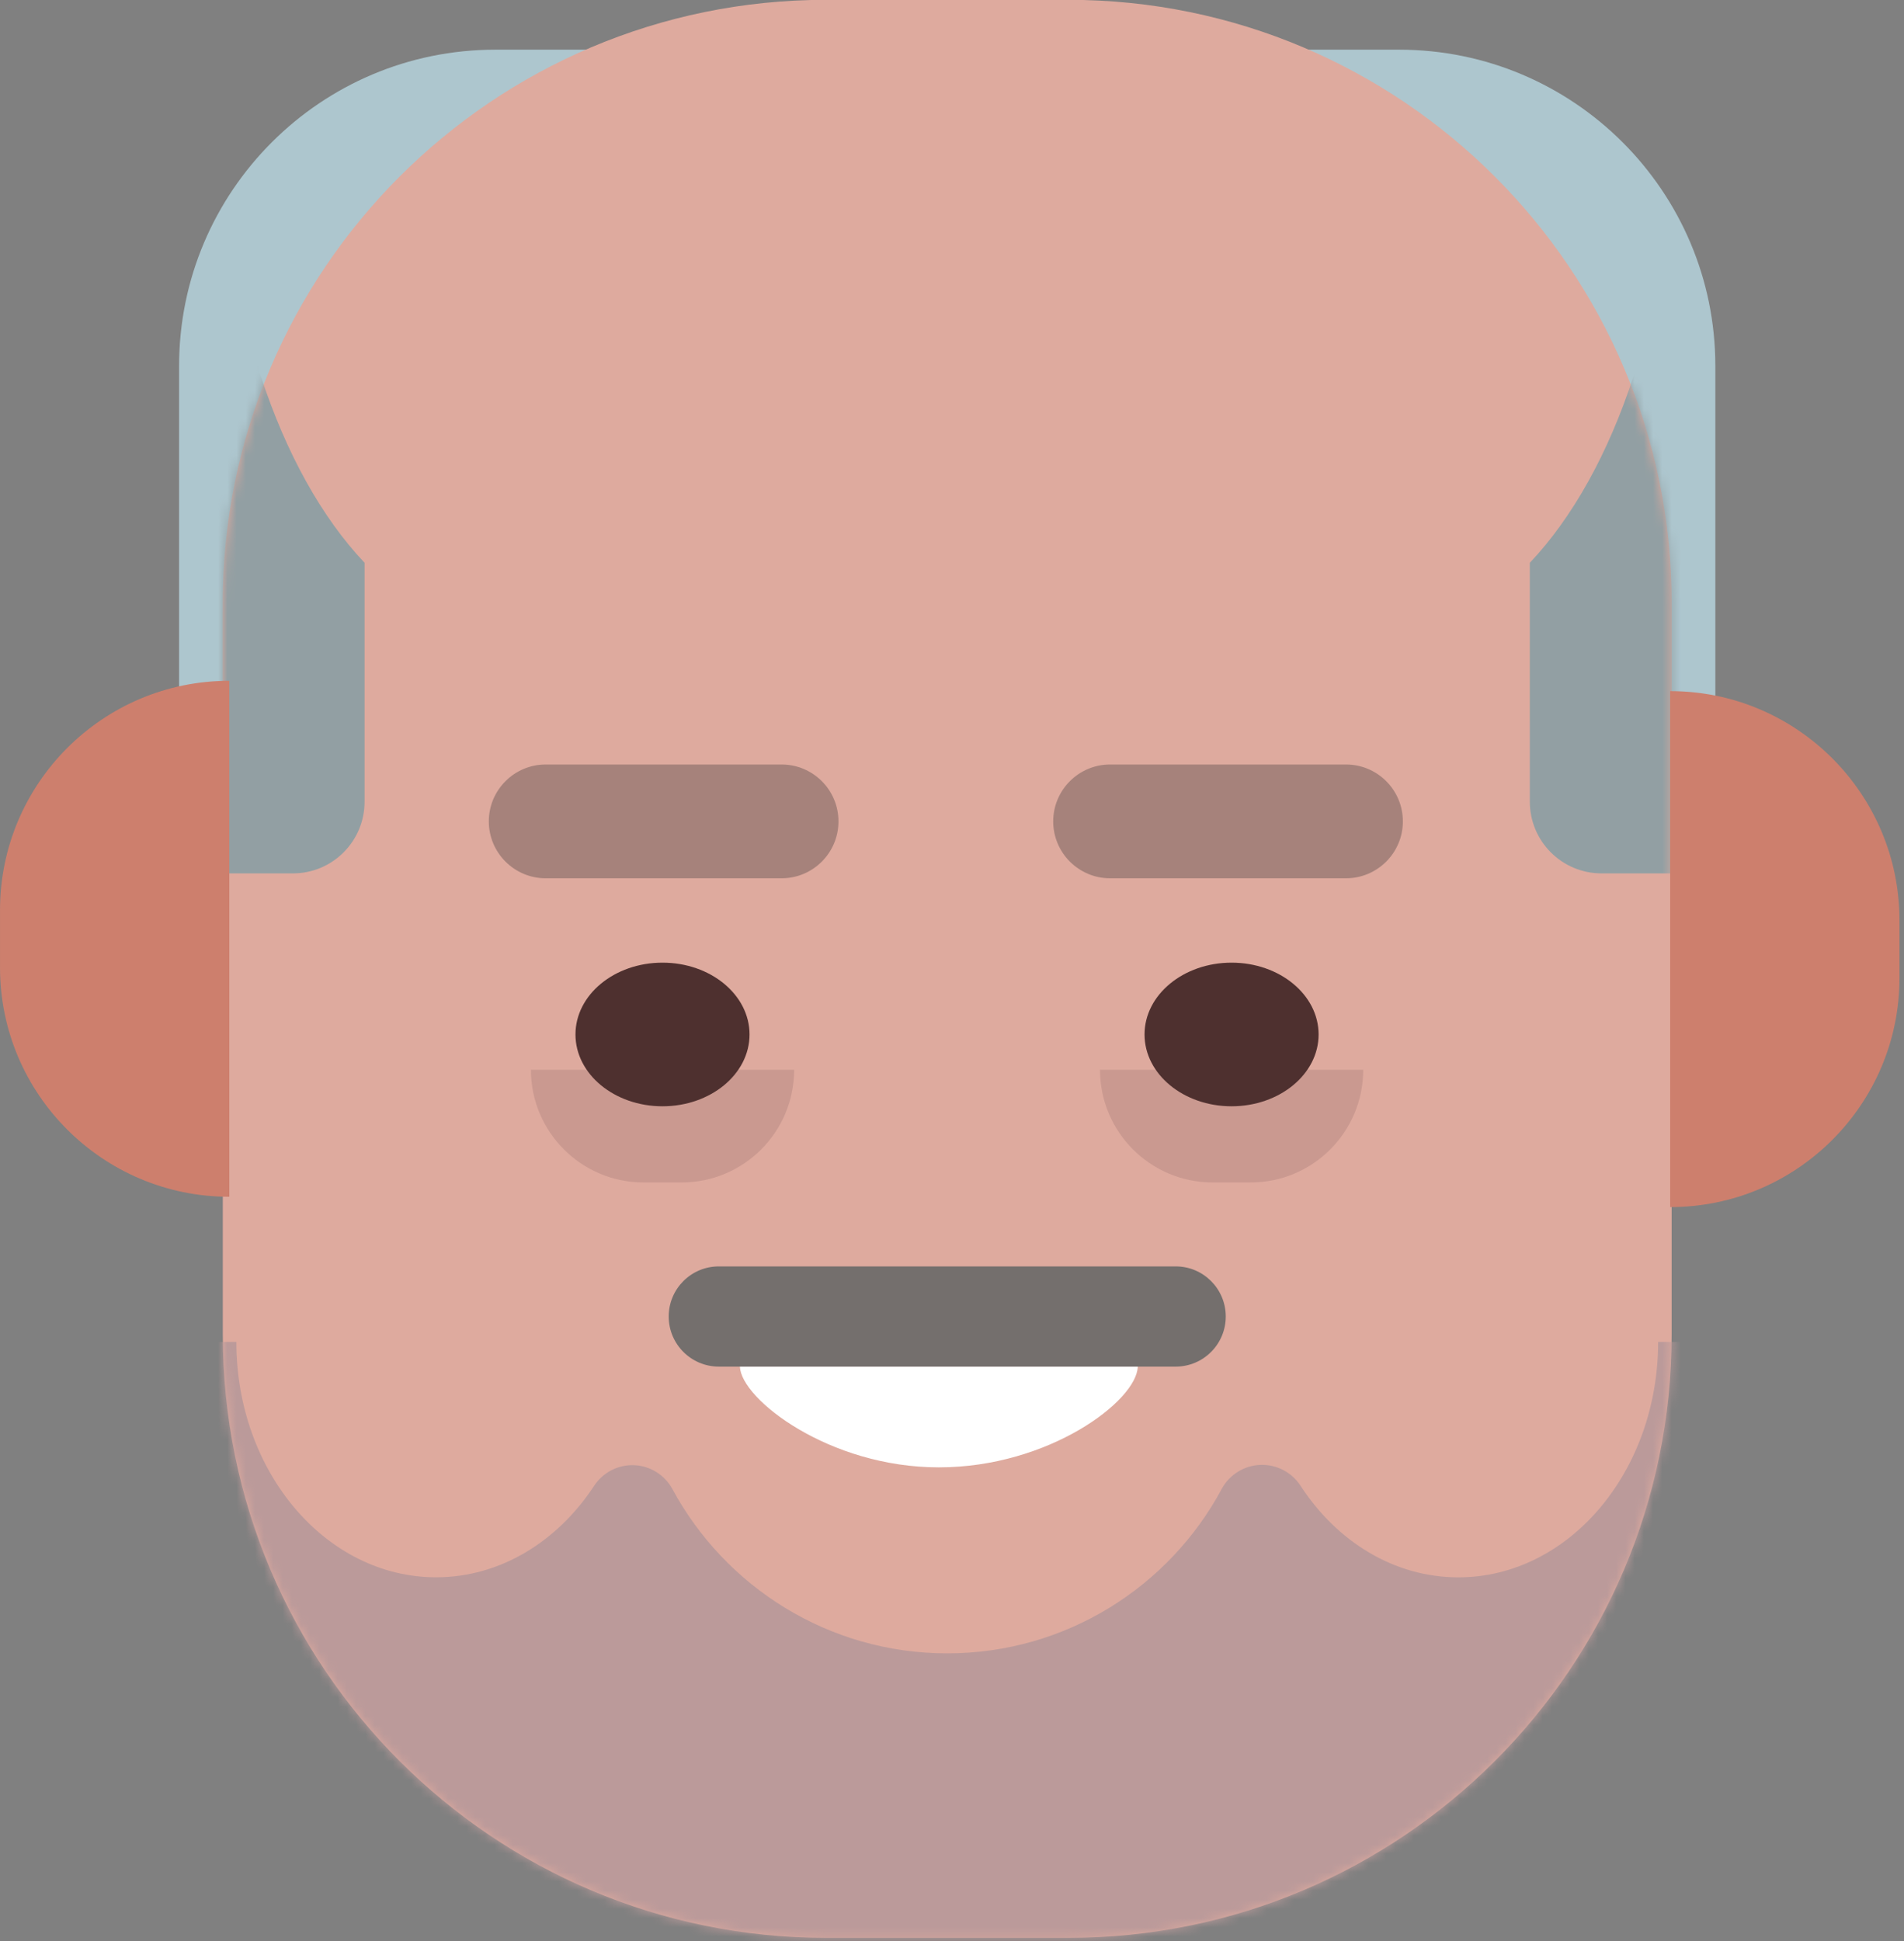 <svg id="maztp8ym36608851" viewBox="0 0 207 211" xmlns="http://www.w3.org/2000/svg" xmlns:xlink="http://www.w3.org/1999/xlink"><rect x="0" y="0" width="207" height="211" fill="#808080" stroke="none"/><g id="maztp8ym36608851_translate"><g transform="matrix(1,0,0,1,0,0)"><g id="maztp8ym36608851" opacity="1" style="mix-blend-mode:normal"><g><defs><clipPath id="maztp8ym36608851_clipPath" x="-50%" y="-50%" width="200%" height="200%"><path id="maztp8ym36608851_fill_path" d="M0.01,0h206.98c0.006,0 0.01,0.004 0.01,0.01v210.98c0,0.006 -0.004,0.01 -0.01,0.01h-206.98c-0.006,0 -0.01,-0.004 -0.01,-0.01v-210.98c0,-0.006 0.004,-0.01 0.01,-0.01z" fill="white" clip-rule="nonzero"></path></clipPath></defs><g clip-path="url(#maztp8ym36608851_clipPath)"><g id="maztp8yo82393860_translate"><g transform="matrix(1,0,0,1,19.47,5.4)"><g id="maztp8yo82393860" opacity="1" style="mix-blend-mode:normal"><g><g><g id="maztp8yp27105702_translate"><g transform="matrix(1,0,0,1,0,0)"><g id="maztp8yp27105702" opacity="1" style="mix-blend-mode:normal"><g><g><path id="maztp8yp27105702_fill_path" d="M167.019,34.376v68.746c0,18.97 -15.403,34.37 -34.377,34.37h-98.271c-18.974,0 -34.371,-15.4 -34.371,-34.37v-68.746c0,-18.97 15.397,-34.376 34.371,-34.376h98.271c18.974,0 34.377,15.406 34.377,34.376z" fill-rule="evenodd" fill="rgb(173, 198, 206)" fill-opacity="1" style="mix-blend-mode:normal"></path></g></g></g></g></g></g></g></g></g></g><g id="maztp8yx47046677_translate"><g transform="matrix(1,0,0,1,24.221,-0.018)"><g id="maztp8yx47046677" opacity="1" style="mix-blend-mode:normal"><g><g><g id="maztp8yx43479631_translate"><g transform="matrix(1,0,0,1,0,0)"><g id="maztp8yx43479631" opacity="1" style="mix-blend-mode:normal"><g><g><path id="maztp8yx43479631_fill_path" d="M157.518,65.581v79.488c0,36.195 -29.386,65.581 -65.575,65.581h-26.367c-36.189,0 -65.575,-29.386 -65.575,-65.581v-79.488c0,-36.195 29.386,-65.581 65.575,-65.581h26.367c36.189,0 65.575,29.386 65.575,65.581z" fill-rule="evenodd" fill="rgb(222, 170, 158)" fill-opacity="1" style="mix-blend-mode:normal"></path></g></g></g></g></g><g id="maztp8z065572539_translate"><g transform="matrix(1,0,0,1,0,0)"><g id="maztp8z065572539" opacity="1" style="mix-blend-mode:normal"><g><g><defs><mask id="maztp8z046901136_mask" style="mask-type:alpha" x="-50%" y="-50%" width="200%" height="200%"><g id="maztp8z046901136_translate"><g transform="matrix(1,0,0,1,0,0)"><g id="maztp8z046901136" opacity="1" style="mix-blend-mode:normal"><g><g><g id="maztp8z187817442_translate"><g transform="matrix(1,0,0,1,0,0)"><g id="maztp8z187817442" opacity="1" style="mix-blend-mode:normal"><g><g><path id="maztp8z187817442_fill_path" d="M157.518,65.581v79.488c0,36.195 -29.386,65.581 -65.575,65.581h-26.367c-36.189,0 -65.575,-29.386 -65.575,-65.581v-79.488c0,-36.195 29.386,-65.581 65.575,-65.581h26.367c36.189,0 65.575,29.386 65.575,65.581z" fill-rule="nonzero" fill="rgb(0, 0, 0)" fill-opacity="1" style="mix-blend-mode:normal"></path></g></g></g></g></g></g></g></g></g></g></mask></defs><g mask="url(#maztp8z046901136_mask)"><g id="maztp8z420254912_translate"><g transform="matrix(1,0,0,1,-15.74,12.34)"><g id="maztp8z420254912" opacity="1" style="mix-blend-mode:normal"><g><g><g id="maztp8z456666006_translate"><g transform="matrix(1,0,0,1,4.478,133.541)"><g id="maztp8z456666006" opacity="1" style="mix-blend-mode:normal"><g><g><g id="maztp8z469413614_translate"><g transform="matrix(1,0,0,1,0,0)"><g id="maztp8z469413614" opacity="1" style="mix-blend-mode:normal"><g><g><path id="maztp8z469413614_fill_path" d="M167.308,0h12.727v83.167h-180.035v-83.167h12.738c0,14.113 9.732,25.579 21.718,25.579c6.976,0 13.193,-3.888 17.169,-9.926c0.948,-1.464 2.6,-2.324 4.344,-2.262c1.744,0.069 3.325,1.047 4.165,2.579c5.735,10.63 16.973,17.877 29.885,17.877c12.917,0 24.15,-7.247 29.858,-17.896c0.839,-1.539 2.437,-2.524 4.192,-2.592c1.755,-0.062 3.417,0.804 4.371,2.281c3.948,6.057 10.166,9.945 17.152,9.945c11.985,0 21.718,-11.465 21.718,-25.585z" fill-rule="evenodd" fill="rgb(187, 154, 154)" fill-opacity="1" style="mix-blend-mode:normal"></path></g></g></g></g></g></g></g></g></g></g><g id="maztp8z858953848_translate"><g transform="matrix(1,0,0,1,0,0)"><g id="maztp8z858953848" opacity="1" style="mix-blend-mode:normal"><g><g><g id="maztp8z849146681_translate"><g transform="matrix(1,0,0,1,0,0)"><g id="maztp8z849146681" opacity="1" style="mix-blend-mode:normal"><g><g><g id="maztp8z935570854_translate"><g transform="matrix(1,0,0,1,0,0)"><g id="maztp8z935570854" opacity="1" style="mix-blend-mode:normal"><g><g><path id="maztp8z935570854_fill_path" d="M31.155,48.85v25.969c0,4.303 -3.493,7.791 -7.792,7.791h-15.575c-4.299,0 -7.788,-3.489 -7.788,-7.791v-67.033c0,-4.298 3.489,-7.786 7.788,-7.786h7.788c0,20.808 6.26,39.006 15.58,48.85z" fill-rule="evenodd" fill="rgb(146, 159, 163)" fill-opacity="1" style="mix-blend-mode:normal"></path></g></g></g></g></g></g></g></g></g></g><g id="maztp8zb98049825_translate"><g transform="matrix(-1,-0,-0,1,188.994,0)"><g id="maztp8zb98049825" opacity="1" style="mix-blend-mode:normal"><g><g><g id="maztp8zc55232827_translate"><g transform="matrix(1,0,0,1,0,0)"><g id="maztp8zc55232827" opacity="1" style="mix-blend-mode:normal"><g><g><path id="maztp8zc55232827_fill_path" d="M31.155,48.85c-9.32,-9.844 -15.58,-28.042 -15.58,-48.85h-7.788c-4.299,0 -7.788,3.488 -7.788,7.786v67.033c0,4.303 3.489,7.791 7.788,7.791h15.575c4.299,0 7.792,-3.489 7.792,-7.791z" fill-rule="evenodd" fill="rgb(146, 159, 163)" fill-opacity="1" style="mix-blend-mode:normal"></path></g></g></g></g></g></g></g></g></g></g></g></g></g></g></g></g></g></g></g></g></g></g></g></g></g></g></g></g></g></g></g><g id="maztp8zg57519917_translate"><g transform="matrix(1,0,0,1,72.7,137.65)"><g id="maztp8zg57519917" opacity="1" style="mix-blend-mode:normal"><g><g><g id="maztp8zg20852492_translate"><g transform="matrix(1,0,0,1,0,0)"><g id="maztp8zg20852492" opacity="1" style="mix-blend-mode:normal"><g><g><path id="maztp8zg20852492_fill_path" d="M60.562,5.446c0,3.005 -2.436,5.446 -5.44,5.446h-49.674c-3.011,0 -5.448,-2.441 -5.448,-5.446c0,-3.005 2.436,-5.446 5.448,-5.446h49.674c3.004,0 5.44,2.441 5.44,5.446z" fill-rule="evenodd" fill="rgb(116, 111, 109)" fill-opacity="1" style="mix-blend-mode:normal"></path></g></g></g></g></g></g></g></g></g></g><g id="maztp8zi14676798_translate"><g transform="matrix(1,0,0,1,80.444,148.546)"><g id="maztp8zi14676798" opacity="1" style="mix-blend-mode:normal"><g><g><g id="maztp8zj86917706_translate"><g transform="matrix(1,0,0,1,0,0)"><g id="maztp8zj86917706" opacity="1" style="mix-blend-mode:normal"><g><g><path id="maztp8zj86917706_fill_path" d="M0,0h43.252c-0.106,3.733 -9.689,10.947 -21.626,10.947c-11.937,0 -21.52,-7.423 -21.626,-10.947z" fill-rule="evenodd" fill="rgb(255, 255, 255)" fill-opacity="1" style="mix-blend-mode:normal"></path></g></g></g></g></g></g></g></g></g></g><g id="maztp8zk64950297_translate"><g transform="matrix(1,0,0,1,53.142,83.096)"><g id="maztp8zk64950297" opacity="1" style="mix-blend-mode:normal"><g><g><g id="maztp8zl41677423_translate"><g transform="matrix(1,0,0,1,61.36,0)"><g id="maztp8zl41677423" opacity="1" style="mix-blend-mode:normal"><g><g><g id="maztp8zl40562741_translate"><g transform="matrix(1,0,0,1,0,0)"><g id="maztp8zl40562741" opacity="1" style="mix-blend-mode:normal"><g><g><path id="maztp8zl40562741_fill_path" d="M38.016,6.184c0,3.413 -2.768,6.184 -6.183,6.184h-25.649c-3.409,0 -6.183,-2.771 -6.183,-6.184c0,-3.413 2.775,-6.184 6.183,-6.184h25.649c3.416,0 6.183,2.771 6.183,6.184z" fill-rule="evenodd" fill="rgb(112, 92, 91)" fill-opacity="0.51" style="mix-blend-mode:normal"></path></g></g></g></g></g></g></g></g></g></g><g id="maztp90258338459_translate"><g transform="matrix(1,0,0,1,0,0)"><g id="maztp90258338459" opacity="1" style="mix-blend-mode:normal"><g><g><g id="maztp90293826160_translate"><g transform="matrix(1,0,0,1,0,0)"><g id="maztp90293826160" opacity="1" style="mix-blend-mode:normal"><g><g><path id="maztp90293826160_fill_path" d="M38.016,6.184c0,3.413 -2.768,6.184 -6.183,6.184h-25.649c-3.409,0 -6.183,-2.771 -6.183,-6.184c0,-3.413 2.775,-6.184 6.183,-6.184h25.649c3.416,0 6.183,2.771 6.183,6.184z" fill-rule="evenodd" fill="rgb(112, 92, 91)" fill-opacity="0.51" style="mix-blend-mode:normal"></path></g></g></g></g></g></g></g></g></g></g></g></g></g></g></g><g id="maztp90444133870_translate"><g transform="matrix(1,0,0,1,0.002,73.999)"><g id="maztp90444133870" opacity="1" style="mix-blend-mode:normal"><g><g><g id="maztp90458260936_translate"><g transform="matrix(1,0,0,1,0,0)"><g id="maztp90458260936" opacity="1" style="mix-blend-mode:normal"><g><g><path id="maztp90458260936_fill_path" d="M24.928,0v56.082c-13.757,0 -24.928,-11.168 -24.928,-24.919v-6.235c0,-13.762 11.171,-24.929 24.928,-24.929z" fill-rule="evenodd" fill="rgb(205, 127, 109)" fill-opacity="1" style="mix-blend-mode:normal"></path></g></g></g></g></g></g></g></g></g></g><g id="maztp90695410200_translate"><g transform="matrix(-1,-0,-0,1,206.508,75.122)"><g id="maztp90695410200" opacity="1" style="mix-blend-mode:normal"><g><g><g id="maztp90689009484_translate"><g transform="matrix(1,0,0,1,0,0)"><g id="maztp90689009484" opacity="1" style="mix-blend-mode:normal"><g><g><path id="maztp90689009484_fill_path" d="M24.928,0v56.082c-13.757,0 -24.928,-11.168 -24.928,-24.919v-6.235c0,-13.762 11.171,-24.929 24.928,-24.929z" fill-rule="evenodd" fill="rgb(205, 127, 109)" fill-opacity="1" style="mix-blend-mode:normal"></path></g></g></g></g></g></g></g></g></g></g><g id="maztp90773828524_translate"><g transform="matrix(1,0,0,1,57.72,116.28)"><g id="maztp90773828524" opacity="1" style="mix-blend-mode:normal"><g><g><g id="maztp90782207086_translate"><g transform="matrix(1,0,0,1,61.868,0)"><g id="maztp90782207086" opacity="1" style="mix-blend-mode:normal"><g><g><g id="maztp90863324556_translate"><g transform="matrix(1,0,0,1,0,0)"><g id="maztp90863324556" opacity="1" style="mix-blend-mode:normal"><g><g><path id="maztp90863324556_fill_path" d="M28.62,0c0,6.758 -5.479,12.246 -12.237,12.246h-4.136c-6.758,0 -12.246,-5.488 -12.246,-12.246z" fill-rule="evenodd" fill="rgb(200, 152, 143)" fill-opacity="0.91" style="mix-blend-mode:normal"></path></g></g></g></g></g></g></g></g></g></g><g id="maztp90952555340_translate"><g transform="matrix(1,0,0,1,0,0)"><g id="maztp90952555340" opacity="1" style="mix-blend-mode:normal"><g><g><g id="maztp90990278934_translate"><g transform="matrix(1,0,0,1,0,0)"><g id="maztp90990278934" opacity="1" style="mix-blend-mode:normal"><g><g><path id="maztp90990278934_fill_path" d="M28.62,0c0,6.758 -5.479,12.246 -12.237,12.246h-4.136c-6.758,0 -12.246,-5.488 -12.246,-12.246z" fill-rule="evenodd" fill="rgb(200, 152, 143)" fill-opacity="0.91" style="mix-blend-mode:normal"></path></g></g></g></g></g></g></g></g></g></g></g></g></g></g></g><g id="maztp90b13092881_translate"><g transform="matrix(1,0,0,1,62.564,104.634)"><g id="maztp90b13092881" opacity="1" style="mix-blend-mode:normal"><g><g><g id="maztp90b57774689_translate"><g transform="matrix(1,0,0,1,61.868,0)"><g id="maztp90b57774689" opacity="1" style="mix-blend-mode:normal"><g><g><g id="maztp90b45466532_translate"><g transform="matrix(1,0,0,1,0,0)"><g id="maztp90b45466532" opacity="1" style="mix-blend-mode:normal"><g><g><path id="maztp90b45466532_fill_path" d="M18.924,7.806c0,4.311 -4.236,7.806 -9.462,7.806c-5.226,0 -9.462,-3.495 -9.462,-7.806c0,-4.311 4.236,-7.806 9.462,-7.806c5.226,0 9.462,3.495 9.462,7.806z" fill-rule="nonzero" fill="rgb(78, 48, 47)" fill-opacity="1" style="mix-blend-mode:normal"></path></g></g></g></g></g></g></g></g></g></g><g id="maztp90d10161112_translate"><g transform="matrix(1,0,0,1,0,0)"><g id="maztp90d10161112" opacity="1" style="mix-blend-mode:normal"><g><g><g id="maztp90d78733476_translate"><g transform="matrix(1,0,0,1,0,0)"><g id="maztp90d78733476" opacity="1" style="mix-blend-mode:normal"><g><g><path id="maztp90d78733476_fill_path" d="M18.924,7.806c0,4.311 -4.236,7.806 -9.462,7.806c-5.226,0 -9.462,-3.495 -9.462,-7.806c0,-4.311 4.236,-7.806 9.462,-7.806c5.226,0 9.462,3.495 9.462,7.806z" fill-rule="nonzero" fill="rgb(78, 48, 47)" fill-opacity="1" style="mix-blend-mode:normal"></path></g></g></g></g></g></g></g></g></g></g></g></g></g></g></g></g></g></g></g></g><animateTransform href="#maztp8yo82393860_translate" attributeName="transform" type="translate" values="0 0;0 0;-3 -0.001;-3.001 -0.002;-3 -0.001;2.999 -0.002;2.999 -0.002;0 0;0 0" dur="3.5s" repeatCount="indefinite" calcMode="spline" keyTimes="0;0.5;0.59;0.64;0.64;0.78;0.83;0.94;1" keySplines="0.5 0.35 0.15 1;0.5 0.35 0.15 1;0.5 0.35 0.15 1;0.5 0.35 0.15 1;0.5 0.35 0.15 1;0.5 0.35 0.15 1;0.5 0.35 0.15 1;0.5 0.35 0.15 1" additive="sum" fill="freeze"></animateTransform><animateTransform href="#maztp8yo82393860" attributeName="transform" type="translate" values="0 0;0 0;0 0;0 0;0 0;0 0" dur="3.5s" repeatCount="indefinite" calcMode="spline" keyTimes="0;0.5;0.78;0.83;0.94;1" keySplines="0.5 0.35 0.15 1;0.5 0.35 0.15 1;0.5 0.35 0.15 1;0.5 0.35 0.15 1;0.5 0.35 0.15 1" additive="sum" fill="freeze"></animateTransform><animateTransform href="#maztp8yo82393860" attributeName="transform" type="scale" values="1 1;1 1;1 1;1 1;1 1;1 1" dur="3.5s" repeatCount="indefinite" calcMode="spline" keyTimes="0;0.5;0.78;0.83;0.94;1" keySplines="0.5 0.35 0.15 1;0.5 0.35 0.15 1;0.5 0.35 0.15 1;0.5 0.35 0.15 1;0.5 0.35 0.15 1" additive="sum" fill="freeze"></animateTransform><animateTransform href="#maztp8yo82393860" attributeName="transform" type="translate" values="0 0;0 0;0 0;0 0;0 0;0 0" dur="3.5s" repeatCount="indefinite" calcMode="spline" keyTimes="0;0.5;0.78;0.83;0.94;1" keySplines="0.5 0.35 0.15 1;0.5 0.35 0.15 1;0.5 0.35 0.15 1;0.5 0.35 0.15 1;0.5 0.35 0.15 1" additive="sum" fill="freeze"></animateTransform><animateTransform href="#maztp8z420254912_translate" attributeName="transform" type="translate" values="0 0;0 0;3.997 -0.003;3.997 -0.003;-5.003 -0.003;-5.003 -0.003;-0.003 -0.003;-0.003 -0.003" dur="3.5s" repeatCount="indefinite" calcMode="spline" keyTimes="0;0.5;0.59;0.64;0.78;0.83;0.94;1" keySplines="0.5 0.35 0.15 1;0.5 0.35 0.15 1;0.5 0.35 0.15 1;0.5 0.35 0.15 1;0.5 0.35 0.15 1;0.5 0.35 0.15 1;0.5 0.35 0.15 1" additive="sum" fill="freeze"></animateTransform><animateTransform href="#maztp8zg57519917_translate" attributeName="transform" type="translate" values="0 0;0 0;7.001 -0.001;7.001 -0.001;-6.997 -0.002;-6.997 -0.002;0 0;0 0" dur="3.5s" repeatCount="indefinite" calcMode="spline" keyTimes="0;0.5;0.59;0.64;0.78;0.83;0.94;1" keySplines="0.5 0.35 0.15 1;0.5 0.35 0.15 1;0.5 0.35 0.15 1;0.5 0.35 0.15 1;0.5 0.35 0.15 1;0.5 0.35 0.15 1;0.5 0.35 0.15 1" additive="sum" fill="freeze"></animateTransform><animateTransform href="#maztp8zi14676798_translate" attributeName="transform" type="translate" values="0 0;0 0;7 -0.001;7 -0.001;-6.999 -0.002;-6.999 -0.002;0 0;0 0" dur="3.5s" repeatCount="indefinite" calcMode="spline" keyTimes="0;0.5;0.59;0.64;0.78;0.83;0.94;1" keySplines="0.5 0.35 0.15 1;0.5 0.35 0.15 1;0.5 0.35 0.15 1;0.5 0.35 0.15 1;0.5 0.35 0.15 1;0.5 0.35 0.15 1;0.5 0.35 0.15 1" additive="sum" fill="freeze"></animateTransform><animateTransform href="#maztp8zi14676798" attributeName="transform" type="translate" values="21.626 5.474;21.626 5.474;21.626 5.474;21.626 5.474;21.626 5.474" dur="3.5s" repeatCount="indefinite" calcMode="spline" keyTimes="0;0.06;0.2;0.35;1" keySplines="0.5 0.35 0.15 1;0.5 0.35 0.15 1;0.5 0.35 0.15 1;0.5 0.35 0.15 1" additive="sum" fill="freeze"></animateTransform><animateTransform href="#maztp8zi14676798" attributeName="transform" type="scale" values="1 1;1 1;1.15 1;1 1;1 1" dur="3.5s" repeatCount="indefinite" calcMode="spline" keyTimes="0;0.06;0.2;0.35;1" keySplines="0.5 0.35 0.15 1;0.5 0.35 0.15 1;0.5 0.35 0.15 1;0.5 0.35 0.15 1" additive="sum" fill="freeze"></animateTransform><animateTransform href="#maztp8zi14676798" attributeName="transform" type="translate" values="-21.626 -5.474;-21.626 -5.474;-21.626 -5.474;-21.626 -5.474;-21.626 -5.474" dur="3.5s" repeatCount="indefinite" calcMode="spline" keyTimes="0;0.06;0.2;0.35;1" keySplines="0.5 0.35 0.15 1;0.5 0.35 0.15 1;0.5 0.35 0.15 1;0.5 0.35 0.15 1" additive="sum" fill="freeze"></animateTransform><animateTransform href="#maztp8zk64950297_translate" attributeName="transform" type="translate" values="0 0;0 0;0.004 4.003;0.004 0.003;0.004 0.003;7.004 0.003;7.004 0.003;-6.996 0.003;-6.996 0.003;0.004 0.003;0.004 0.003" dur="3.5s" repeatCount="indefinite" calcMode="spline" keyTimes="0;0.09;0.21;0.31;0.5;0.59;0.64;0.78;0.83;0.94;1" keySplines="0.5 0.35 0.15 1;0.5 0.35 0.15 1;0.5 0.35 0.15 1;0.5 0.35 0.15 1;0.5 0.35 0.15 1;0.5 0.35 0.15 1;0.5 0.35 0.15 1;0.5 0.35 0.15 1;0.5 0.35 0.15 1;0.5 0.35 0.15 1" additive="sum" fill="freeze"></animateTransform><animateTransform href="#maztp90444133870_translate" attributeName="transform" type="translate" values="0 0;0 0;0.003 3.121;0.003 0.002;0.003 0.002;6.003 0.002;6.003 0.002;0.003 0.002;0.003 0.002;0.003 0.002;0.003 0.002" dur="3.5s" repeatCount="indefinite" calcMode="spline" keyTimes="0;0.03;0.23;0.43;0.5;0.59;0.64;0.78;0.83;0.94;1" keySplines="0.5 0.35 0.15 1;0.5 0.35 0.15 1;0.5 0.35 0.15 1;0.5 0.35 0.15 1;0.5 0.35 0.15 1;0.5 0.35 0.15 1;0.5 0.35 0.15 1;0.5 0.35 0.15 1;0.5 0.35 0.15 1;0.5 0.35 0.15 1" additive="sum" fill="freeze"></animateTransform><animateTransform href="#maztp90444133870" attributeName="transform" type="translate" values="24.928 28.041;24.928 28.041;24.928 28.041;24.928 28.041;24.928 28.041;24.928 28.041;24.928 28.041;24.928 28.041" dur="3.5s" repeatCount="indefinite" calcMode="spline" keyTimes="0;0.5;0.59;0.64;0.78;0.83;0.94;1" keySplines="0.5 0.35 0.15 1;0.5 0.35 0.15 1;0.5 0.35 0.15 1;0.5 0.35 0.15 1;0.5 0.35 0.15 1;0.5 0.35 0.15 1;0.5 0.35 0.15 1" additive="sum" fill="freeze"></animateTransform><animateTransform href="#maztp90444133870" attributeName="transform" type="scale" values="1 1;1 1;1.11 1;1.11 1;0.8 1;0.8 1;1 1;1 1" dur="3.5s" repeatCount="indefinite" calcMode="spline" keyTimes="0;0.5;0.59;0.64;0.78;0.83;0.94;1" keySplines="0.5 0.35 0.15 1;0.5 0.35 0.15 1;0.5 0.35 0.15 1;0.5 0.35 0.15 1;0.5 0.35 0.15 1;0.5 0.35 0.15 1;0.5 0.35 0.15 1" additive="sum" fill="freeze"></animateTransform><animateTransform href="#maztp90444133870" attributeName="transform" type="translate" values="-24.928 -28.041;-24.928 -28.041;-24.928 -28.041;-24.928 -28.041;-24.928 -28.041;-24.928 -28.041;-24.928 -28.041;-24.928 -28.041" dur="3.5s" repeatCount="indefinite" calcMode="spline" keyTimes="0;0.5;0.59;0.64;0.78;0.83;0.94;1" keySplines="0.5 0.35 0.15 1;0.5 0.35 0.15 1;0.5 0.35 0.15 1;0.5 0.35 0.15 1;0.5 0.35 0.15 1;0.5 0.35 0.15 1;0.5 0.35 0.15 1" additive="sum" fill="freeze"></animateTransform><animateTransform href="#maztp90695410200_translate" attributeName="transform" type="translate" values="0 0;0 0;0.003 2.002;0.003 0.003;0.003 0.003;0.003 0.003;0.003 0.003;-6.997 0.003;-6.997 0.003;0.003 0.003;0.003 0.003" dur="3.5s" repeatCount="indefinite" calcMode="spline" keyTimes="0;0.03;0.23;0.43;0.5;0.59;0.64;0.78;0.83;0.94;1" keySplines="0.5 0.35 0.15 1;0.5 0.35 0.15 1;0.5 0.35 0.15 1;0.5 0.35 0.15 1;0.5 0.35 0.15 1;0.5 0.35 0.15 1;0.5 0.35 0.15 1;0.5 0.35 0.15 1;0.5 0.35 0.15 1;0.5 0.35 0.15 1" additive="sum" fill="freeze"></animateTransform><animateTransform href="#maztp90695410200" attributeName="transform" type="translate" values="24.928 28.041;24.928 28.041;24.928 28.041;24.928 28.041;24.928 28.041;24.928 28.041;24.928 28.041;24.928 28.041" dur="3.5s" repeatCount="indefinite" calcMode="spline" keyTimes="0;0.5;0.59;0.64;0.78;0.83;0.94;1" keySplines="0.5 0.35 0.15 1;0.5 0.35 0.15 1;0.5 0.35 0.15 1;0.5 0.35 0.15 1;0.5 0.35 0.15 1;0.5 0.35 0.15 1;0.5 0.35 0.15 1" additive="sum" fill="freeze"></animateTransform><animateTransform href="#maztp90695410200" attributeName="transform" type="scale" values="1 1;1 1;0.77 1;0.77 1;1.11 1;1.11 1;1 1;1 1" dur="3.5s" repeatCount="indefinite" calcMode="spline" keyTimes="0;0.5;0.59;0.64;0.78;0.83;0.94;1" keySplines="0.5 0.35 0.15 1;0.5 0.35 0.15 1;0.5 0.35 0.15 1;0.5 0.35 0.15 1;0.5 0.35 0.15 1;0.5 0.35 0.15 1;0.5 0.35 0.15 1" additive="sum" fill="freeze"></animateTransform><animateTransform href="#maztp90695410200" attributeName="transform" type="translate" values="-24.928 -28.041;-24.928 -28.041;-24.928 -28.041;-24.928 -28.041;-24.928 -28.041;-24.928 -28.041;-24.928 -28.041;-24.928 -28.041" dur="3.5s" repeatCount="indefinite" calcMode="spline" keyTimes="0;0.5;0.59;0.64;0.78;0.83;0.94;1" keySplines="0.5 0.35 0.15 1;0.5 0.35 0.15 1;0.5 0.35 0.15 1;0.5 0.35 0.15 1;0.5 0.35 0.15 1;0.5 0.35 0.15 1;0.5 0.35 0.15 1" additive="sum" fill="freeze"></animateTransform><animateTransform href="#maztp90773828524_translate" attributeName="transform" type="translate" values="0 0;0 0;6.999 0.001;6.999 0.001;-7.002 0.002;-7.002 0.002;0 0;0 0" dur="3.5s" repeatCount="indefinite" calcMode="spline" keyTimes="0;0.5;0.59;0.64;0.78;0.83;0.94;1" keySplines="0.5 0.35 0.15 1;0.5 0.35 0.15 1;0.5 0.35 0.15 1;0.5 0.35 0.15 1;0.5 0.35 0.15 1;0.5 0.35 0.15 1;0.5 0.35 0.15 1" additive="sum" fill="freeze"></animateTransform><animateTransform href="#maztp90b13092881_translate" attributeName="transform" type="translate" values="0 0;0 0;8.999 -0.002;8.999 -0.002;-9.002 -0.004;-9.002 -0.004;0 0;0 0" dur="3.5s" repeatCount="indefinite" calcMode="spline" keyTimes="0;0.5;0.59;0.64;0.78;0.83;0.94;1" keySplines="0.5 0.35 0.15 1;0.5 0.35 0.15 1;0.5 0.35 0.15 1;0.5 0.35 0.15 1;0.5 0.35 0.15 1;0.5 0.35 0.15 1;0.5 0.35 0.15 1" additive="sum" fill="freeze"></animateTransform><animateTransform href="#maztp90b13092881" attributeName="transform" type="translate" values="40.396 7.806;40.396 7.806;40.396 7.806;40.396 7.806;40.396 7.806" dur="3.5s" repeatCount="indefinite" calcMode="spline" keyTimes="0;0.07;0.2;0.32;1" keySplines="0.5 0.35 0.15 1;0.5 0.35 0.15 1;0.5 0.35 0.15 1;0.5 0.35 0.15 1" additive="sum" fill="freeze"></animateTransform><animateTransform href="#maztp90b13092881" attributeName="transform" type="scale" values="1 1;1 1;1 0.58;1 1;1 1" dur="3.5s" repeatCount="indefinite" calcMode="spline" keyTimes="0;0.07;0.2;0.32;1" keySplines="0.5 0.35 0.15 1;0.5 0.35 0.15 1;0.5 0.35 0.15 1;0.5 0.35 0.15 1" additive="sum" fill="freeze"></animateTransform><animateTransform href="#maztp90b13092881" attributeName="transform" type="translate" values="-40.396 -7.806;-40.396 -7.806;-40.396 -7.806;-40.396 -7.806;-40.396 -7.806" dur="3.5s" repeatCount="indefinite" calcMode="spline" keyTimes="0;0.07;0.2;0.32;1" keySplines="0.5 0.35 0.15 1;0.5 0.35 0.15 1;0.5 0.35 0.15 1;0.5 0.35 0.15 1" additive="sum" fill="freeze"></animateTransform></svg>
